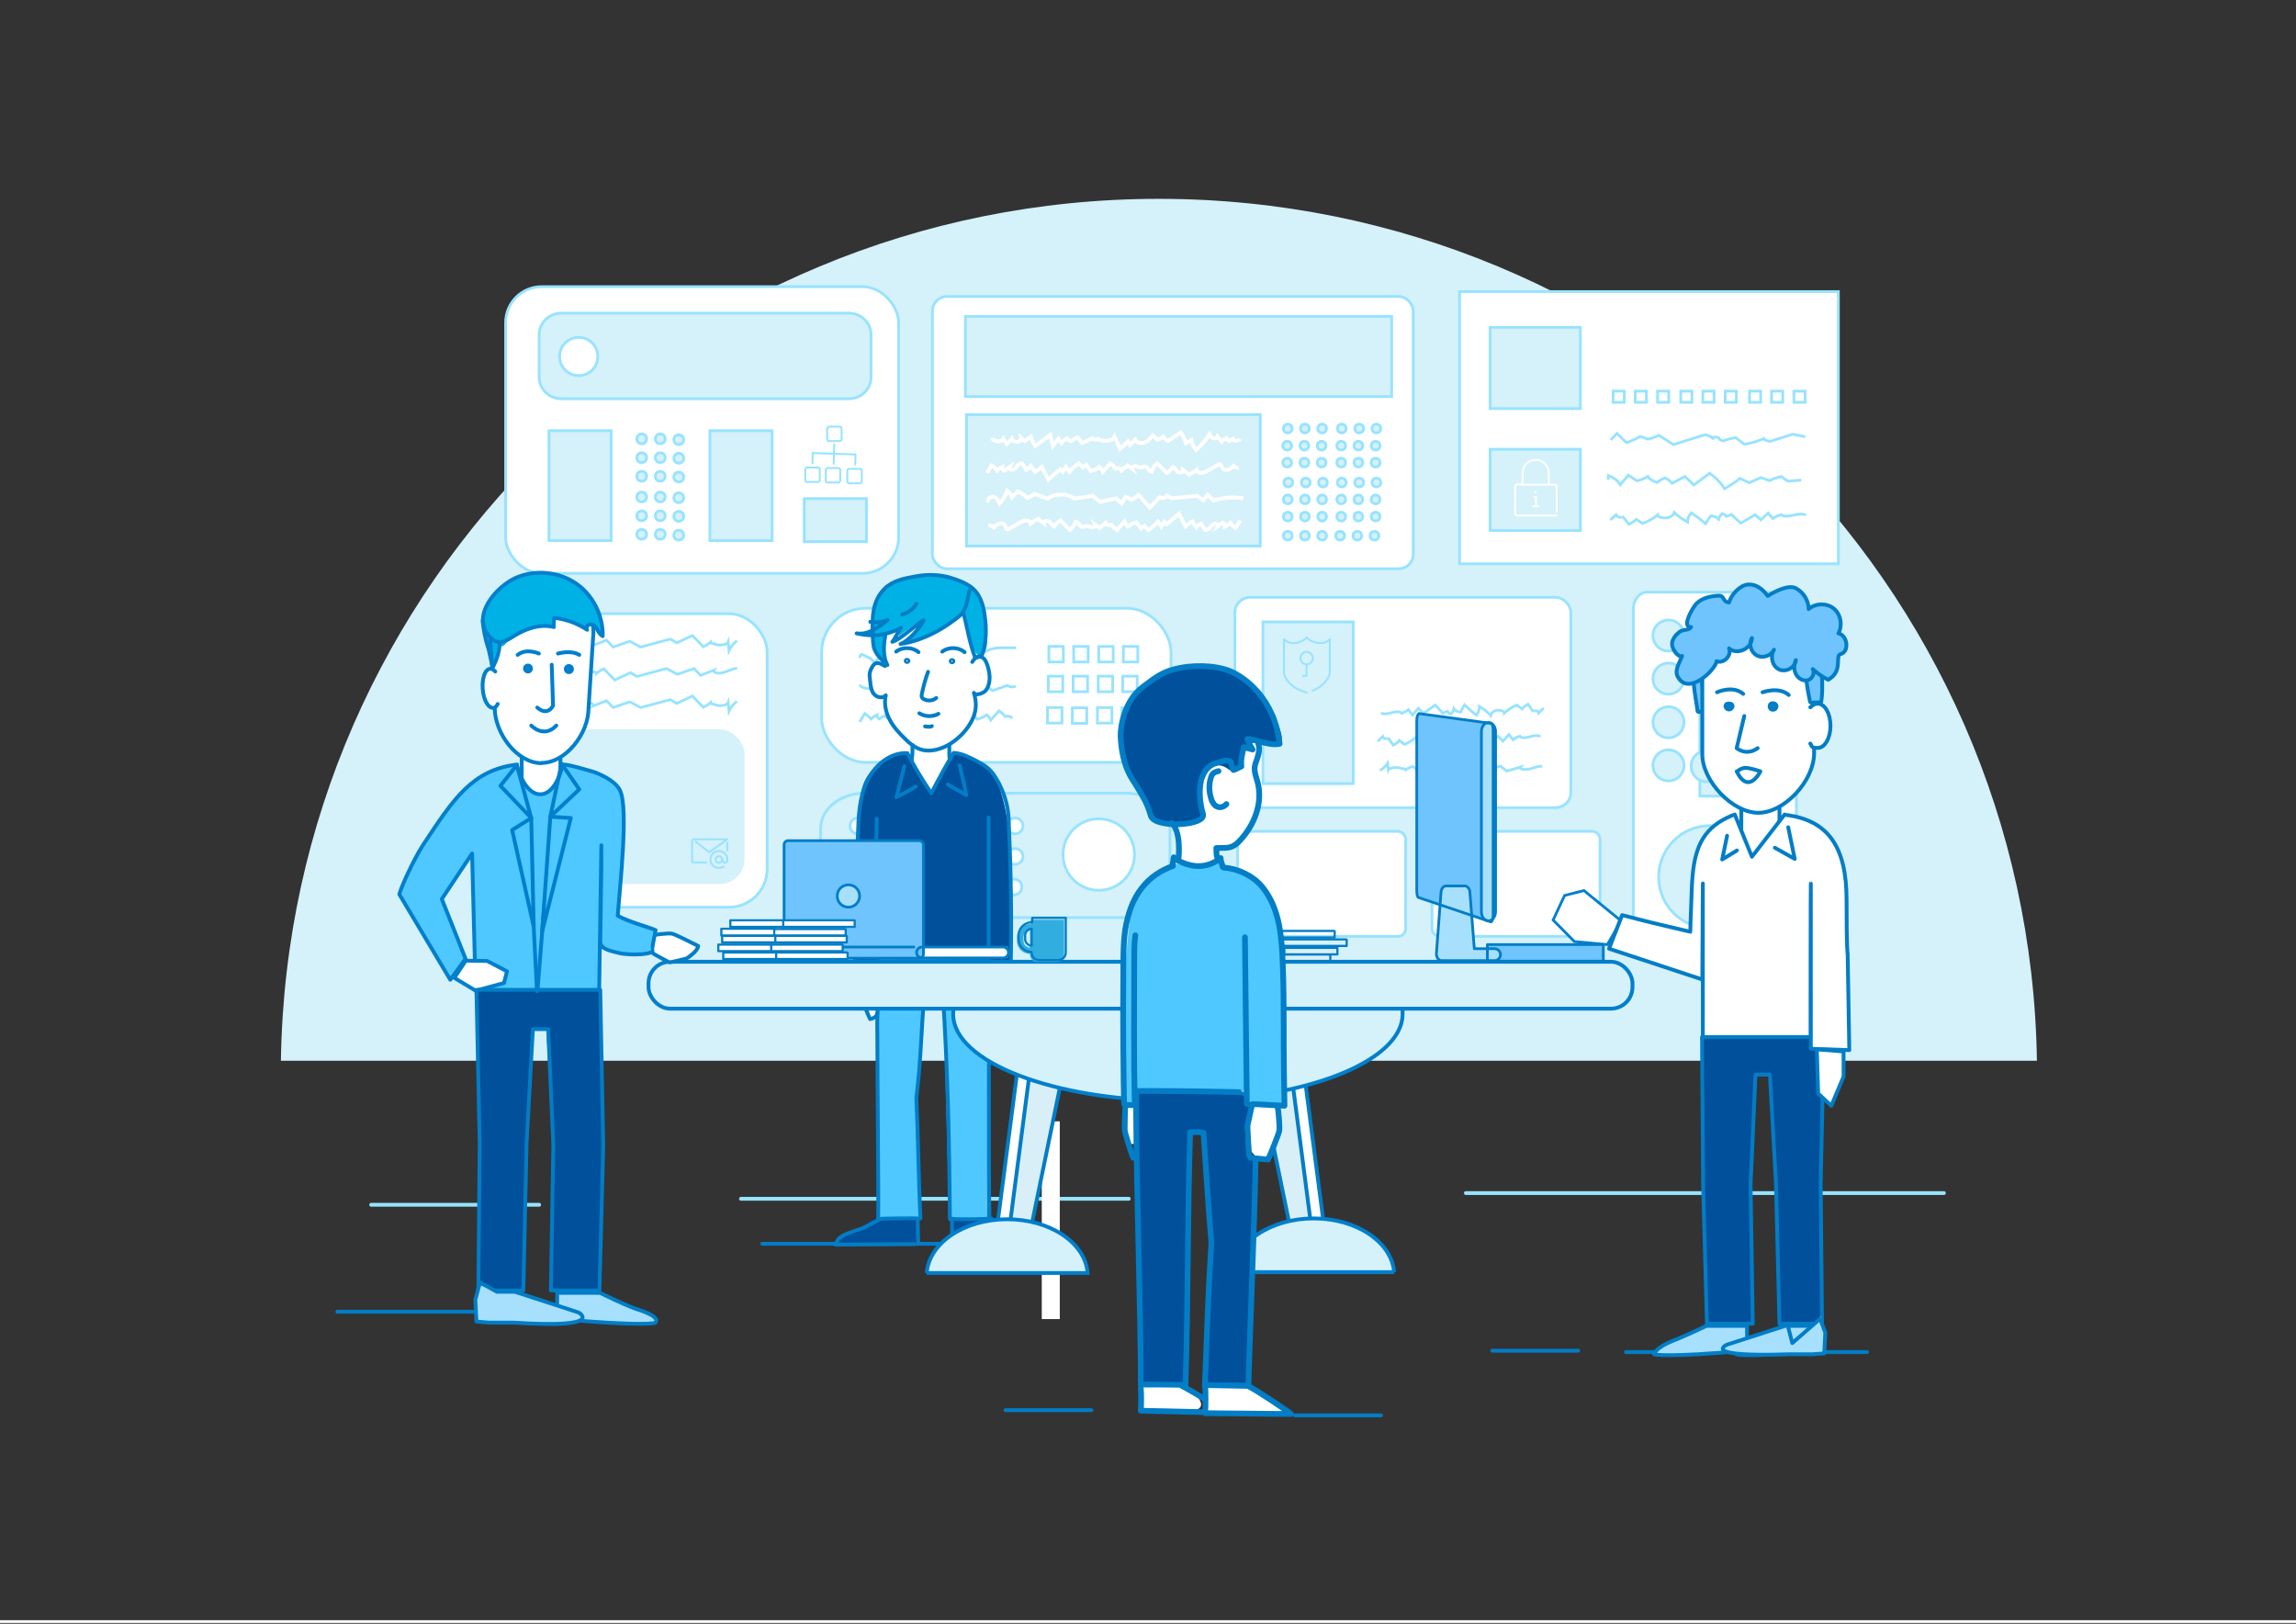 <?xml version="1.0" encoding="UTF-8"?>
<svg xmlns="http://www.w3.org/2000/svg" version="1.1" viewBox="0 0 841.9 595.3">
  <rect x="0" y="0" width="841.9" height="595.3" fill="#333333" stroke="none"/>
  <defs>
    <style>
      .cls-1, .cls-2, .cls-3, .cls-4, .cls-5, .cls-6, .cls-7, .cls-8, .cls-9, .cls-10, .cls-11, .cls-12, .cls-13 {
        fill: none;
      }

      .cls-14, .cls-2, .cls-5, .cls-6, .cls-7, .cls-8, .cls-9, .cls-11, .cls-12, .cls-15 {
        stroke-linecap: round;
        stroke-linejoin: round;
      }

      .cls-14, .cls-16, .cls-17, .cls-18, .cls-15 {
        fill: #fff;
      }

      .cls-14, .cls-5 {
        stroke-width: .8px;
      }

      .cls-14, .cls-5, .cls-6, .cls-8, .cls-9, .cls-15, .cls-13 {
        stroke: #027dc6;
      }

      .cls-2, .cls-6, .cls-10, .cls-11, .cls-19, .cls-13 {
        stroke-width: 1.4px;
      }

      .cls-2, .cls-19, .cls-18 {
        stroke: #007fcd;
      }

      .cls-16, .cls-3, .cls-4, .cls-10, .cls-20, .cls-19, .cls-18, .cls-21, .cls-13 {
        stroke-miterlimit: 10;
      }

      .cls-16, .cls-4, .cls-11, .cls-20, .cls-12, .cls-21 {
        stroke: #97e3ff;
      }

      .cls-22 {
        fill: #32addf;
      }

      .cls-3, .cls-7, .cls-10 {
        stroke: #fff;
      }

      .cls-23, .cls-19, .cls-21 {
        fill: #d5f1fa;
      }

      .cls-7, .cls-12 {
        stroke-width: .7px;
      }

      .cls-24 {
        fill: #00509c;
      }

      .cls-25 {
        fill: #027dc6;
      }

      .cls-26 {
        fill: #007fcd;
      }

      .cls-9, .cls-15 {
        stroke-width: 2.1px;
      }

      .cls-20 {
        fill: #fcffff;
      }

      .cls-27 {
        fill: #d9eff8;
      }

      .cls-28 {
        fill: #a7e0fd;
      }

      .cls-29 {
        fill: #00b1e5;
      }

      .cls-30 {
        fill: #6fc4fd;
      }

      .cls-31 {
        fill: #4ec8ff;
      }
    </style>
  </defs>
  <!-- Generator: Adobe Illustrator 28.7.1, SVG Export Plug-In . SVG Version: 1.2.0 Build 142)  -->
  <g>
    <g id="Warstwa_1">
      <path class="cls-23" d="M746.9,388.9c-2.6-175-145.7-316-322-316S105.6,213.9,103,388.9h643.9Z"/>
      <path class="cls-21" d="M429,303.8v19.6c0,7.2-7.2,13-16.1,13h-95.9c-8.9,0-16.1-5.8-16.1-13v-19.6c0-7.2,7.2-13,16.1-13h95.9c8.9,0,16.1,5.8,16.1,13Z"/>
      <circle class="cls-16" cx="402.9" cy="313.3" r="13.1"/>
      <g>
        <g>
          <circle class="cls-20" cx="314.2" cy="325.2" r="2.9"/>
          <circle class="cls-20" cx="325.4" cy="325.2" r="2.9"/>
          <circle class="cls-20" cx="336.7" cy="325.2" r="2.9"/>
          <circle class="cls-20" cx="314.6" cy="314" r="2.9"/>
          <circle class="cls-20" cx="325.8" cy="314" r="2.9"/>
          <circle class="cls-20" cx="337.1" cy="314" r="2.9"/>
          <circle class="cls-20" cx="314.6" cy="302.8" r="2.9"/>
          <circle class="cls-20" cx="325.8" cy="302.8" r="2.9"/>
          <circle class="cls-20" cx="337.1" cy="302.8" r="2.9"/>
        </g>
        <g>
          <circle class="cls-20" cx="349.2" cy="325.2" r="2.9"/>
          <circle class="cls-20" cx="360.5" cy="325.2" r="2.9"/>
          <circle class="cls-20" cx="371.8" cy="325.2" r="2.9"/>
          <circle class="cls-20" cx="349.6" cy="314" r="2.9"/>
          <circle class="cls-20" cx="360.9" cy="314" r="2.9"/>
          <circle class="cls-20" cx="372.2" cy="314" r="2.9"/>
          <circle class="cls-20" cx="349.6" cy="302.8" r="2.9"/>
          <circle class="cls-20" cx="360.9" cy="302.8" r="2.9"/>
          <circle class="cls-20" cx="372.2" cy="302.8" r="2.9"/>
        </g>
      </g>
      <rect class="cls-16" x="301.3" y="223" width="128.1" height="56.5" rx="16.1" ry="16.1"/>
      <path class="cls-4" d="M315.3,251c.3,1.6,5.2,2,6.2.5.6.7,1.2,1.4,1.8,2.1.9-.7,1.8-1.4,2.7-2,.3.7,1.6,1.3,2.9,1.2s2.3-.8,2.2-1.6c.7.4,1.3.8,2,1.2,1.1-.6,2.1-1.2,3.2-1.7.5,1.3,1.3,2.5,2.3,3.7,2.7-1.4,5.4-2.9,8.1-4.3.5,1.4,1,2.9,1.5,4.3,1-1,1.9-2,2.9-3,.5.6,1.1,1.3,1.6,1.9.8-.8,1.8-1.5,3.1-2,.4.5,1.2.9,2.1,1.2,1.1-.5,2.2-1.1,3.4-1.6.9.8,1.8,1.6,2.6,2.3,1.8-.6,3.7-1.3,5.5-1.9.6.6,2.2.7,3.1.3"/>
      <path class="cls-4" d="M315.2,264.7l1.9-3.1c.9.6,1.7,1.3,2.3,2,.6-.6,1.3-1.1,2.2-1.5-.1.6.2,1.2.8,1.5.7-.5,1.4-1,2.2-1.4-.4.6.8,1.2,1.6.9s1.2-.9,1.7-1.4,1.2-1.1,2.1-1c.6.8,1.1,1.7,1.7,2.5.8-.4,1.5-.9,1.9-1.5.6.8,1.1,1.6,1.7,2.4,1.1-.5,2.1-1.2,2.8-1.9.9,1.7,1.8,3.4,2.7,5,1.7-1.4,3.4-2.7,5.1-4.1.3.4.6.7.9,1.1.4-.7.8-1.4,1.2-2.1.5.7.9,1.4,1.4,2,1.1-1.3,2.4-2.5,4-3.5.6.6,1.2,1.2,1.7,1.7.4-.4.9-.7,1.3-1.1.6.8,1.3,1.7,1.9,2.5,1.3-.3,2.5-.9,3.5-1.6.7.5,1.2,1.2,1.5,1.9,1-1.1,2-2.3,3-3.4.9.6,1.7,1.3,2.3,2.1.9-.4,2.3,0,2.5.7"/>
      <path class="cls-4" d="M315.4,241.2c-.2-.5,0-1.1.5-1.3,1.8.8,3.8,1.4,4.8,3.1,1.6-2.3,4.5-3.6,7.3-3.4.4.9,1.1,1.8,1.9,2.5,2.3-2.3,5.5-3.7,8.7-3.8.6.8,1.2,1.6,1.8,2.5,1-.6,1.9-1.3,2.7-2.2.5.3.9,1,.9,1.6.7-.4,1.3-.8,2-1.2.3,1.1.8,2.1,1.5,3,1.3-.7,2.6-1.6,3.6-2.8,2.6,1,5.7.7,8.1-.7.3.5.6.9,1,1.4,2-2.3,5.6-2.5,8.7-2.4,1.2,0,2.5,0,3.7,0"/>
      <rect class="cls-4" x="384.6" y="237" width="5.3" height="5.7"/>
      <rect class="cls-4" x="393.7" y="237" width="5.3" height="5.7"/>
      <rect class="cls-4" x="402.9" y="237" width="5.3" height="5.7"/>
      <rect class="cls-4" x="411.9" y="237" width="5.3" height="5.7"/>
      <rect class="cls-4" x="384.4" y="247.9" width="5.3" height="5.7"/>
      <rect class="cls-4" x="393.5" y="247.9" width="5.3" height="5.7"/>
      <rect class="cls-4" x="402.7" y="247.9" width="5.3" height="5.7"/>
      <rect class="cls-4" x="411.7" y="247.9" width="5.3" height="5.7"/>
      <rect class="cls-4" x="384.1" y="259.4" width="5.3" height="5.7"/>
      <rect class="cls-4" x="393.2" y="259.5" width="5.3" height="5.7"/>
      <rect class="cls-4" x="402.4" y="259.4" width="5.3" height="5.7"/>
      <rect class="cls-4" x="411.4" y="259.5" width="5.3" height="5.7"/>
      <rect class="cls-16" x="195.7" y="225" width="85.6" height="107.6" rx="14" ry="14"/>
      <g>
        <rect class="cls-16" x="453.8" y="304.8" width="61.6" height="38.5" rx="2.8" ry="2.8"/>
        <rect class="cls-16" x="525.1" y="304.8" width="61.6" height="38.5" rx="2.8" ry="2.8"/>
      </g>
      <line class="cls-11" x1="136.1" y1="441.7" x2="197.7" y2="441.7"/>
      <line class="cls-11" x1="271.7" y1="439.5" x2="413.9" y2="439.5"/>
      <line class="cls-11" x1="537.5" y1="437.4" x2="712.8" y2="437.4"/>
      <line class="cls-6" x1="123.7" y1="480.9" x2="235.8" y2="480.9"/>
      <line class="cls-6" x1="279.5" y1="456" x2="391.6" y2="456"/>
      <line class="cls-6" x1="596.2" y1="495.7" x2="684.6" y2="495.7"/>
      <line class="cls-6" x1="474.9" y1="518.9" x2="506.4" y2="518.9"/>
      <line class="cls-6" x1="547.2" y1="495.2" x2="578.7" y2="495.2"/>
      <line class="cls-6" x1="368.7" y1="517" x2="400.2" y2="517"/>
      <rect class="cls-17" x="382" y="411.1" width="6.6" height="72.5"/>
      <g>
        <path class="cls-16" d="M598.9,341.5v-118.1c0-3.5,2.3-6.3,5.1-6.3h49.6c2.8,0,5.1,2.8,5.1,6.3v118.1c0,3.5-2.3,6.3-5.1,6.3h-49.6c-2.8,0-5.1-2.8-5.1-6.3Z"/>
        <rect class="cls-21" x="623.3" y="226.5" width="26.3" height="65.4"/>
        <circle class="cls-21" cx="627" cy="321.5" r="18.8"/>
        <circle class="cls-21" cx="611.8" cy="280.6" r="5.7"/>
        <circle class="cls-21" cx="611.8" cy="264.8" r="5.7"/>
        <circle class="cls-21" cx="611.8" cy="248.8" r="5.7"/>
        <circle class="cls-21" cx="611.8" cy="233" r="5.7"/>
        <circle class="cls-21" cx="625.8" cy="280.9" r="5.7"/>
        <circle class="cls-21" cx="642.5" cy="280.9" r="5.7"/>
      </g>
      <path class="cls-4" d="M270.2,234.9c-1.3,1.1-2.3,2.3-2.9,3.6-.1-1-.2-2.1-.3-3.1-.4,1.1-3.8,1.5-5.1.6-.7,0-1.3-.2-1.3-.6-.7.6-1.6,1.2-2.7,1.7-1.3-1.4-2.7-2.7-4-4.1-1.9.9-3.8,1.8-5.8,2.7-.8-.5-1.5-1-2.3-1.4-3.6,1-7.3,1.9-10.9,2.9-1.3-.7-2.6-1.4-4-2.1-2,.7-4.1,1.4-6.1,2.1-.8-.8-1.6-1.7-2.4-2.5-1.6.6-3.3,1.3-4.9,1.9.4-.6-.9-1.2-2.1-1.1s-2.2.5-3.2.9-1.9.8-3.2.9"/>
      <path class="cls-4" d="M270.2,257.1c-1.3,1.1-2.3,2.3-2.9,3.6-.1-1-.2-2.1-.3-3.1-.4,1.1-3.8,1.5-5.1.6-.7,0-1.3-.2-1.3-.6-.7.6-1.6,1.2-2.7,1.7-1.3-1.4-2.7-2.7-4-4.1-1.9.9-3.8,1.8-5.8,2.7-.8-.5-1.5-1-2.3-1.4-3.6,1-7.3,1.9-10.9,2.9-1.3-.7-2.6-1.4-4-2.1-2,.7-4.1,1.4-6.1,2.1-.8-.8-1.6-1.7-2.4-2.5-1.6.6-3.3,1.3-4.9,1.9.4-.6-.9-1.2-2.1-1.1s-2.2.5-3.2.9-1.9.8-3.2.9"/>
      <path class="cls-4" d="M209.1,247.4c1.3-1.1,2.3-2.3,2.9-3.6.1,1,.2,2.1.3,3.1.4-1.1,3.8-1.5,5.1-.6.7,0,1.3.2,1.3.6.7-.6,1.6-1.2,2.7-1.7,1.3,1.4,2.7,2.7,4,4.1,1.9-.9,3.8-1.8,5.8-2.7.8.5,1.5,1,2.3,1.4,3.6-1,7.3-1.9,10.9-2.9,1.3.7,2.6,1.4,4,2.1,2-.7,4.1-1.4,6.1-2.1l2.4,2.5c1.6-.6,3.3-1.3,4.9-1.9-.4.6.9,1.2,2.1,1.1s2.2-.5,3.2-.9,1.9-.8,3.2-.9"/>
      <g>
        <rect class="cls-16" x="341.9" y="108.7" width="176.3" height="99.8" rx="5.3" ry="5.3"/>
        <rect class="cls-21" x="354.4" y="152" width="107.7" height="48.2"/>
        <rect class="cls-21" x="354" y="116" width="156.3" height="29.4"/>
        <g>
          <circle class="cls-21" cx="484.8" cy="157.1" r="1.6"/>
          <circle class="cls-21" cx="478.5" cy="157.1" r="1.6"/>
          <circle class="cls-21" cx="472.2" cy="157.1" r="1.6"/>
          <circle class="cls-21" cx="484.6" cy="163.4" r="1.6"/>
          <circle class="cls-21" cx="478.3" cy="163.4" r="1.6"/>
          <circle class="cls-21" cx="472" cy="163.4" r="1.6"/>
          <circle class="cls-21" cx="484.6" cy="169.6" r="1.6"/>
          <circle class="cls-21" cx="478.3" cy="169.6" r="1.6"/>
          <circle class="cls-21" cx="472" cy="169.6" r="1.6"/>
        </g>
        <g>
          <circle class="cls-21" cx="484.8" cy="196.4" r="1.6"/>
          <circle class="cls-21" cx="478.5" cy="196.4" r="1.6"/>
          <circle class="cls-21" cx="472.2" cy="196.4" r="1.6"/>
        </g>
        <g>
          <circle class="cls-21" cx="504" cy="196.4" r="1.6"/>
          <circle class="cls-21" cx="497.7" cy="196.4" r="1.6"/>
          <circle class="cls-21" cx="491.4" cy="196.4" r="1.6"/>
        </g>
        <g>
          <circle class="cls-21" cx="504.7" cy="157.1" r="1.6"/>
          <circle class="cls-21" cx="498.4" cy="157.1" r="1.6"/>
          <circle class="cls-21" cx="492" cy="157.1" r="1.6"/>
          <circle class="cls-21" cx="504.4" cy="163.4" r="1.6"/>
          <circle class="cls-21" cx="498.1" cy="163.4" r="1.6"/>
          <circle class="cls-21" cx="491.8" cy="163.4" r="1.6"/>
          <circle class="cls-21" cx="504.4" cy="169.6" r="1.6"/>
          <circle class="cls-21" cx="498.1" cy="169.6" r="1.6"/>
          <circle class="cls-21" cx="491.8" cy="169.6" r="1.6"/>
        </g>
        <g>
          <circle class="cls-21" cx="504.7" cy="176.9" r="1.6"/>
          <circle class="cls-21" cx="498.4" cy="176.9" r="1.6"/>
          <circle class="cls-21" cx="492" cy="176.9" r="1.6"/>
          <circle class="cls-21" cx="504.4" cy="183.1" r="1.6"/>
          <circle class="cls-21" cx="498.1" cy="183.1" r="1.6"/>
          <circle class="cls-21" cx="491.8" cy="183.1" r="1.6"/>
          <circle class="cls-21" cx="504.4" cy="189.4" r="1.6"/>
          <circle class="cls-21" cx="498.1" cy="189.4" r="1.6"/>
          <circle class="cls-21" cx="491.8" cy="189.4" r="1.6"/>
        </g>
        <g>
          <circle class="cls-21" cx="485.1" cy="176.9" r="1.6"/>
          <circle class="cls-21" cx="478.8" cy="176.9" r="1.6"/>
          <circle class="cls-21" cx="472.4" cy="176.9" r="1.6"/>
          <circle class="cls-21" cx="484.8" cy="183.1" r="1.6"/>
          <circle class="cls-21" cx="478.5" cy="183.1" r="1.6"/>
          <circle class="cls-21" cx="472.2" cy="183.1" r="1.6"/>
          <circle class="cls-21" cx="484.8" cy="189.4" r="1.6"/>
          <circle class="cls-21" cx="478.5" cy="189.4" r="1.6"/>
          <circle class="cls-21" cx="472.2" cy="189.4" r="1.6"/>
        </g>
        <path class="cls-10" d="M363.8,160.5c.2,1.5,3.5,1.8,4.2.4.4.6.8,1.3,1.2,1.9.6-.6,1.2-1.2,1.8-1.9.2.7,1.1,1.2,2,1.1s1.6-.8,1.5-1.4c.4.4.9.8,1.3,1.1.7-.5,1.5-1.1,2.2-1.6.3,1.2.9,2.3,1.6,3.4,1.8-1.3,3.7-2.7,5.5-4,.3,1.3.7,2.7,1,4,.7-.9,1.3-1.8,2-2.7.4.6.7,1.2,1.1,1.7.5-.7,1.3-1.4,2.1-1.8.3.5.8.9,1.4,1.1.8-.5,1.5-1,2.3-1.5.6.7,1.2,1.4,1.8,2.1,1.3-.6,2.5-1.1,3.8-1.7.4.5,1.5.7,2.1.2,1.7,1.2,5.2,1,6-.8.7,1.5,1.4,3,2,4.5,1-.9,2-1.8,3-2.8.2.4.5.9.7,1.3.6-.6,1.2-1.3,1.8-1.9.5,1.2,2.3,1.5,3.6,1s2.1-1.6,2.9-2.6c.6.5,1.2,1.1,1.7,1.6.8-.2,1.5-.6,2.1-1.1.5.7,1.1,1.2,1.8,1.6,1.6-1.1,3.2-2.2,4.7-3.2.8,1.2,1.5,2.6,1.9,4,.7-.4,1.3-.8,2-1.2.2,1.3.8,2.6,1.7,3.7,1.9-1.7,3.6-3.7,4.9-5.8.3.6.7,1.1,1.3,1.4s1.5.1,1.7-.5c.5.6,1,1.2,1.5,1.8.4-.5,1-1,1.7-1.3.3.4.6.7,1,1.1.5-.2.9-.4,1.4-.7.5.9,2.1.8,2.6-.1"/>
        <path class="cls-10" d="M361.9,173.4l1.7-2.8c.8.5,1.5,1.2,2,1.9.5-.6,1.2-1,1.9-1.3-.1.5.2,1.1.7,1.4.6-.4,1.3-.9,1.9-1.3-.3.5.7,1.1,1.4.8s1.1-.8,1.5-1.3,1.1-1,1.8-.9c.5.8,1,1.5,1.5,2.3.7-.3,1.3-.8,1.7-1.4.5.7,1,1.4,1.5,2.2,1-.5,1.8-1.1,2.5-1.8.8,1.5,1.6,3.1,2.4,4.6,1.5-1.3,3-2.5,4.5-3.8.3.3.5.7.8,1,.4-.6.7-1.3,1.1-1.9.4.6.8,1.2,1.3,1.9,1-1.2,2.2-2.3,3.5-3.2.5.5,1,1.1,1.5,1.6.4-.3.8-.7,1.2-1,.6.8,1.1,1.5,1.7,2.3,1.2-.3,2.3-.8,3.1-1.5.6.5,1.1,1.1,1.3,1.8.9-1,1.8-2.1,2.7-3.1.8.5,1.5,1.2,2,1.9.8-.4,2,0,2.2.6.6-.6,1.7-1.2,2.2-1.8l1.6,1.2c-.3-.6.7-1.1,1.4-.9s1.4.6,2.1.4c.3,0,.6-.3,1-.3,1.2-.1,1.5,1.8,2.7,2,.3-1.2,1-2.3,2-3.1,1.2,1.2,2.4,2.3,3.6,3.5.9-.6,1.6-1.3,2.2-2.2.8.4,1.2,1.3,1.9,1.8s2.2.2,2-.6c.7.5,1.4,1,2,1.6,1-.5,1.9-1,2.8-1.7.2.8,1.1,1.2,1.9,1.1s1.6-.5,2.3-.9c1.4-.8,2.7-1.6,4.1-2.4.7,0,.8.9,1.1,1.5.4.7,1.4.8,2.2.6s1.4-.9,1.9-1.4c.5.5,1.2.9,2,.8"/>
        <path class="cls-10" d="M454.8,190.8c-.6.9-1.1,1.9-1.7,2.8-.8-.5-1.5-1.2-2-1.9-.5.6-1.2,1-1.9,1.3.1-.5-.2-1.1-.7-1.4-.6.4-1.3.9-1.9,1.3.3-.5-.7-1.1-1.4-.8s-1.1.8-1.5,1.3-1.1,1-1.8.9c-.5-.8-1-1.5-1.5-2.3-.7.3-1.3.8-1.7,1.4-.5-.7-1-1.4-1.5-2.2-1,.5-1.8,1.1-2.5,1.8-.8-1.5-1.6-3.1-2.4-4.6-1.5,1.3-3,2.5-4.5,3.8-.3-.3-.5-.7-.8-1-.4.6-.7,1.3-1.1,1.9-.4-.6-.8-1.2-1.3-1.9-1,1.2-2.2,2.3-3.5,3.2-.5-.5-1-1.1-1.5-1.6-.4.3-.8.7-1.2,1-.6-.8-1.1-1.5-1.7-2.3-1.2.3-2.3.8-3.1,1.5-.6-.5-1.1-1.1-1.3-1.8-.9,1-1.8,2.1-2.7,3.1-.8-.5-1.5-1.2-2-1.9-.8.4-2,0-2.2-.6-.6.6-1.7,1.2-2.2,1.8l-1.6-1.2c.3.6-.7,1.1-1.4.9s-1.4-.6-2.1-.4c-.3,0-.6.3-1,.3-1.2.1-1.5-1.8-2.7-2-.3,1.2-1,2.3-2,3.1-1.2-1.2-2.4-2.3-3.6-3.5-.9.6-1.6,1.3-2.2,2.2-.8-.4-1.2-1.3-1.9-1.8s-2.2-.2-2,.6c-.7-.5-1.4-1-2-1.6-1,.5-1.9,1-2.8,1.7-.2-.8-1.1-1.2-1.9-1.1s-1.6.5-2.3.9c-1.4.8-2.7,1.6-4.1,2.4-.7,0-.8-.9-1.1-1.5-.4-.7-1.4-.8-2.2-.6s-1.4.9-1.9,1.4c-.5-.5-1.2-.9-2-.8"/>
        <path class="cls-10" d="M362.6,184c-.9-.8.6-2.2,1.7-1.9s1.8,1.5,2.2,2.5c1.3-1.4,2.3-3,2.8-4.7.8.6,1.5,1.4,1.8,2.3.7-.7,1.5-1.4,2.2-2,1.3.6,2.6,1.4,3.5,2.4.9-.5,1.7-1,2.6-1.5,1.6.6,3.2,1.2,4.8,1.7,2.7-2,7-2,9.7,0,2.3-.3,4.6-.7,6.8-1,.9.7,1.8,1.5,2.8,2.2,1.9-.4,3.8-.9,5.7-1.3.7.6,1.4,1.2,2.1,1.8.5-.8.9-1.5,1.4-2.3.8.2,1.6.6,2.2,1.1.9-.6,1.8-1.2,2.6-1.8,1.4,1.5,2.7,3,4.1,4.6,1.2-1.3,2.4-2.5,3.6-3.8.9.6,2.3.3,2.8-.6.5.3,1.1.7,1.6,1,3.1-.3,6.2-.6,9.4-.9.7.5,1.5,1.1,2.2,1.6.5-.7,1.1-1.3,1.6-2,.7.7,1.5,1.4,2.2,2.1,3.5-1.1,7.3-1.4,11-.8"/>
      </g>
      <rect class="cls-23" x="204.7" y="267.4" width="68.3" height="56.7" rx="9.1" ry="9.1"/>
      <g>
        <rect class="cls-16" x="535.2" y="106.9" width="138.9" height="99.8"/>
        <rect class="cls-21" x="546.4" y="164.7" width="33.1" height="29.8"/>
        <rect class="cls-21" x="546.4" y="120" width="33.1" height="29.8"/>
        <path class="cls-4" d="M590.6,161.3l2.3-2.4c1.2,1.1,2.3,2.3,3.5,3.4,2-.7,3.7-1.5,5.1-2.3l2.8,1c1.7-.4,3-.9,4-1.4,1.8,1.1,3.5,2.3,5.3,3.4,3.8-1.2,7.7-2.4,11.5-3.6,1.5.2,2.5.7,2.7,1.2-.5-.2,1-.4,1.8-.3s.8.5.9.7.6.6,1.5.6c1.2-.5,2.7-.8,4.4-1.2,1.1.8,2.1,1.7,3.2,2.5,3-.5,5.4-1.3,7.1-2.1,0,.4,1,.8,2.4,1,2.7-.9,5.5-1.7,8.2-2.6,1.7.3,3.3.6,4.7.9"/>
        <path class="cls-4" d="M589.6,175.9l.2-1.6c2.1.9,3.6,2.1,4.3,3.4,1-1.2,2-2.3,3-3.5,1,.7,2.1,1.4,3.1,2.1,1.6-.4,3-.9,4-1.6.5.8,1.7,1.6,3.4,2.2.7-.6,1.7-1.2,2.9-1.7,1.2.6,2.1,1.3,2.6,2,1.6-.8,3.2-1.7,4.7-2.5,1.1,1,2.2,2,3.3,3.1,1.9-1.4,3.8-2.8,5.8-4.3,2.5,1.8,4.3,3.7,5.4,5.7,2.2-1.2,4.1-2.5,5.7-3.8,1.1.5,2.3,1.1,3.4,1.6,1.4-.6,2.8-1.3,4.2-1.9,1.1.4,2.2.7,3.3,1.1,1.1-.6,2.6-1.1,4.3-1.5.8.6,1.5,1.1,2.3,1.7,1.7-.1,3.4-.3,5-.4"/>
        <path class="cls-4" d="M590.5,190.6l2.1-1.9c.2.3.4.7,1,.9s1.6-.1,1.3-.4c.8,1,1.6,2,2.4,3,1.1-.5,2-1.1,2.7-1.8.8.5,1.5,1,2.3,1.5,2.2-.8,4.1-1.9,5.5-3.1,0,.8,2.1,1.3,3.6,1s2.3-1.1,2.5-1.9c1.3,1.3,3,2.4,4.9,3.5,0-1.2.4-2.3,1.4-3.4,1.9,1.3,3.6,2.6,5.2,4,.6-1,1.2-1.9,1.9-2.9,1.3.1,2.4.6,2.9,1.2.2-.7.6-1.4,1.3-2,.8.2,1.3.6,1.5,1,.7-.2,1.4-.4,1.9-.7,1.1,1.1,2.2,2.1,3.4,3.2,1.8-1,3.5-2.1,5.3-3.1.7.6,1.4,1.3,2.1,1.9.9-.8,1.7-1.7,2.6-2.5.6.7,1.2,1.3,1.8,2,.8-.6,1.8-1.1,3-1.4.5.8,3,.6,4.5.2s3.8-.7,4.6,0"/>
        <g>
          <rect class="cls-4" x="591.5" y="143.4" width="4.1" height="4.1"/>
          <rect class="cls-4" x="599.6" y="143.4" width="4.1" height="4.1"/>
          <rect class="cls-4" x="607.8" y="143.4" width="4.1" height="4.1"/>
          <rect class="cls-4" x="616.3" y="143.4" width="4.1" height="4.1"/>
          <rect class="cls-4" x="624.4" y="143.4" width="4.1" height="4.1"/>
          <rect class="cls-4" x="632.6" y="143.4" width="4.1" height="4.1"/>
          <rect class="cls-4" x="641.5" y="143.4" width="4.1" height="4.1"/>
          <rect class="cls-4" x="649.6" y="143.4" width="4.1" height="4.1"/>
          <rect class="cls-4" x="657.8" y="143.4" width="4.1" height="4.1"/>
        </g>
        <g>
          <line class="cls-7" x1="562.1" y1="185.6" x2="564.2" y2="185.6"/>
          <polyline class="cls-7" points="563.2 185.3 563.2 182.2 562.5 182.2"/>
          <path class="cls-7" d="M563,180.3c-.1,0-.1.1-.1.1h.1c0,.1.1,0,.1,0h-.1Z"/>
          <path class="cls-7" d="M570.8,189h-14.5c-.4,0-.7-.3-.7-.7v-10c0-.4.3-.7.7-.7h2"/>
          <path class="cls-7" d="M558.1,177.7h12c.4,0,.7.3.7.7v9.1"/>
          <path class="cls-7" d="M558.3,177.5v-4.1c0-2.7,2.1-4.8,4.8-4.8s4.8,2.1,4.8,4.8v4.1"/>
        </g>
      </g>
      <g>
        <path class="cls-12" d="M264.8,315.1c0,.7-.5,1.2-1.2,1.2s-1.2-.6-1.2-1.2.5-1.2,1.2-1.2,1.2.6,1.2,1.2Z"/>
        <path class="cls-12" d="M265.4,317.7c-.5.3-1.1.5-1.8.5-1.7,0-3.1-1.4-3.1-3.1s1.4-3.1,3.1-3.1,3.1,1.4,3.1,3.1v.3c0,.5-.4.9-.9.9s-.9-.4-.9-.9v-.3"/>
        <line class="cls-12" x1="260" y1="312.4" x2="255.1" y2="308.6"/>
        <line class="cls-12" x1="266.6" y1="307.8" x2="260.1" y2="312.4"/>
        <line class="cls-12" x1="266.7" y1="309" x2="266.7" y2="311.8"/>
        <path class="cls-12" d="M259,316.2h-4.8c-.2,0-.4-.2-.4-.4v-7.7c0-.2.2-.4.4-.4h12.1c0,0,.2,0,.3,0"/>
      </g>
      <g>
        <rect class="cls-16" x="185.4" y="105.1" width="144.1" height="105.1" rx="13.2" ry="13.2"/>
        <rect class="cls-21" x="294.9" y="182.8" width="22.8" height="15.8"/>
        <path class="cls-21" d="M311.2,146.2h-105.3c-4.5,0-8.2-3.5-8.2-7.9v-15.6c0-4.4,3.7-7.9,8.2-7.9h105.3c4.5,0,8.2,3.5,8.2,7.9v15.6c0,4.4-3.7,7.9-8.2,7.9Z"/>
        <circle class="cls-16" cx="212.2" cy="130.7" r="7"/>
        <rect class="cls-21" x="260.3" y="157.9" width="22.8" height="40.3"/>
        <rect class="cls-21" x="201.3" y="157.9" width="22.8" height="40.3"/>
        <g>
          <g>
            <circle class="cls-21" cx="248.9" cy="196.2" r="1.8"/>
            <circle class="cls-21" cx="248.9" cy="189.3" r="1.8"/>
            <circle class="cls-21" cx="248.9" cy="182.5" r="1.8"/>
            <circle class="cls-21" cx="242.1" cy="195.9" r="1.8"/>
            <circle class="cls-21" cx="242.1" cy="189.1" r="1.8"/>
            <circle class="cls-21" cx="242.1" cy="182.2" r="1.8"/>
            <circle class="cls-21" cx="235.3" cy="195.9" r="1.8"/>
            <circle class="cls-21" cx="235.3" cy="189.1" r="1.8"/>
            <circle class="cls-21" cx="235.3" cy="182.2" r="1.8"/>
          </g>
          <g>
            <circle class="cls-21" cx="248.9" cy="174.9" r="1.8"/>
            <circle class="cls-21" cx="248.9" cy="168" r="1.8"/>
            <circle class="cls-21" cx="248.9" cy="161.2" r="1.8"/>
            <circle class="cls-21" cx="242.1" cy="174.6" r="1.8"/>
            <circle class="cls-21" cx="242.1" cy="167.8" r="1.8"/>
            <circle class="cls-21" cx="242.1" cy="160.9" r="1.8"/>
            <circle class="cls-21" cx="235.3" cy="174.6" r="1.8"/>
            <circle class="cls-21" cx="235.3" cy="167.8" r="1.8"/>
            <circle class="cls-21" cx="235.3" cy="160.9" r="1.8"/>
          </g>
        </g>
        <g>
          <path class="cls-12" d="M304.1,156.4h3.9c.4.1.7.4.6.8v3.9c-.1.4-.4.7-.8.6h-3.9c-.4-.1-.7-.4-.6-.8v-3.9c.3-.4.5-.7.8-.6Z"/>
          <path class="cls-12" d="M296.1,171.4h3.9c.4.1.7.4.6.8v3.9c-.1.4-.4.7-.8.6h-3.9c-.4-.1-.7-.4-.6-.8v-3.9c.1-.4.4-.7.8-.6Z"/>
          <path class="cls-12" d="M303.6,171.6h3.9c.4.1.7.4.6.8v3.9c-.1.4-.4.7-.8.6h-3.9c-.4-.1-.7-.4-.6-.8v-3.9c.3-.4.5-.7.8-.6Z"/>
          <path class="cls-12" d="M311.5,171.9h3.9c.4.1.7.4.6.8v3.9c-.1.4-.4.7-.8.6h-3.9c-.4-.1-.7-.4-.6-.8v-3.9c.1-.4.4-.7.8-.6Z"/>
          <line class="cls-12" x1="305.9" y1="162.9" x2="305.7" y2="170"/>
          <line class="cls-12" x1="313.7" y1="166.6" x2="313.6" y2="170.3"/>
          <line class="cls-12" x1="298" y1="166.1" x2="297.9" y2="169.9"/>
          <line class="cls-12" x1="298.2" y1="166.1" x2="313.5" y2="166.6"/>
        </g>
      </g>
      <g>
        <rect class="cls-16" x="452.8" y="219" width="123.2" height="77.1" rx="5.6" ry="5.6"/>
        <rect class="cls-21" x="463.1" y="228" width="33.1" height="59.3"/>
        <path class="cls-4" d="M505.2,271.8l1.8-1.8c.1.3.3.7.8.8s1.3-.1,1.1-.4c.7.9,1.3,1.9,2,2.8.9-.5,1.7-1,2.2-1.7.6.5,1.3.9,1.9,1.4,1.9-.8,3.4-1.8,4.6-2.9,0,.8,1.8,1.2,3,.9s1.9-1.1,2-1.8c1.1,1.2,2.5,2.3,4.1,3.3,0-1.1.4-2.2,1.1-3.2,1.6,1.2,3,2.5,4.4,3.8.5-.9,1-1.8,1.5-2.7,1.1.1,2,.6,2.4,1.2.1-.7.5-1.3,1.1-1.9.6.2,1.1.6,1.3,1,.6-.1,1.2-.4,1.6-.7.9,1,1.9,2,2.8,3,1.5-1,2.9-2,4.4-3,.6.6,1.2,1.2,1.8,1.8.7-.8,1.5-1.6,2.2-2.4.5.6,1,1.2,1.5,1.9.6-.5,1.5-1,2.5-1.3.4.8,2.5.6,3.7.2s3.2-.7,3.8,0"/>
        <path class="cls-4" d="M566,259.6l-1.8,1.8c-.1-.3-.3-.7-.8-.8s-1.3.1-1.1.4c-.7-.9-1.3-1.9-2-2.8-.9.5-1.7,1-2.2,1.7-.6-.5-1.3-.9-1.9-1.4-1.9.8-3.4,1.8-4.6,2.9,0-.8-1.8-1.2-3-.9s-1.9,1.1-2,1.8c-1.1-1.2-2.5-2.3-4.1-3.3,0,1.1-.4,2.2-1.1,3.2-1.6-1.2-3-2.5-4.4-3.8-.5.9-1,1.8-1.5,2.7-1.1-.1-2-.6-2.4-1.2-.1.7-.5,1.3-1.1,1.9-.6-.2-1.1-.6-1.3-1-.6.1-1.2.4-1.6.7-.9-1-1.9-2-2.8-3-1.5,1-2.9,2-4.4,3-.6-.6-1.2-1.2-1.8-1.8-.7.8-1.5,1.6-2.2,2.4-.5-.6-1-1.2-1.5-1.9-.6.5-1.5,1-2.5,1.3-.4-.8-2.5-.6-3.7-.2s-3.2.7-3.8,0"/>
        <path class="cls-4" d="M506,282.5c1.3-.8,2.3-1.7,2.8-2.6.1.8.2,1.5.3,2.3.4-.8,3.7-1.1,5-.4.6,0,1.3.2,1.3.4.7-.4,1.6-.9,2.6-1.2,1.3,1,2.6,2,3.9,3,1.9-.7,3.7-1.3,5.6-2,.8.3,1.5.7,2.3,1,3.5-.7,7.1-1.4,10.6-2.1,1.3.5,2.6,1,3.9,1.5,2-.5,4-1,5.9-1.5l2.3,1.8c1.6-.5,3.2-.9,4.8-1.4-.4.4.9.8,2,.8s2.2-.3,3.1-.6,1.9-.6,3.1-.6"/>
        <path class="cls-12" d="M487.6,234.3v12.6s-.7,4-6.3,6.3M487.6,234.3c-1.1,1.1-2,1.5-3.5,1.5s-3.9-.8-5-2.1h0c-.1.1-.3.3-.4.5-.3.1-.4.4-.7.5-1.1.7-2.5,1.1-3.7,1.1s-2.5-.4-3.5-1.5v12.6s.8,5,8.4,7M479.1,239c-1.2,0-2.3,1.1-2.3,2.3s1.1,2.3,2.3,2.3,2.3-1.1,2.3-2.3-1.1-2.3-2.3-2.3ZM479.1,243.5v4.3M479.1,247.8h-1.3"/>
      </g>
      <rect class="cls-3" x="-.7" y="-1.3" width="843.2" height="595.8"/>
      <g>
        <path class="cls-30" d="M621.1,252.5c.3,3.1.9,6.5,1.9,8.1.4.5.8.8,1.1.1.2-.5.2-1.3.2-2.1,0-4.4-.4-10.5-1.8-12.7-2.3-3.6-1.9,2.2-1.4,6.6Z"/>
        <path class="cls-6" d="M622.4,260.2c0,.3,0,.6.2.7,0,.1.2.1.3.1.6-.1,1.2-.2,1.8-.3,0-4.5-.5-16.5-2.8-16.5s-.1,12,.5,15.9Z"/>
        <polygon class="cls-18" points="594.4 337.6 580.8 326.5 573.7 328.3 569.5 337.3 577.3 345.2 589.4 346.3 594.4 337.6"/>
        <polygon class="cls-17" points="663.8 382.7 627.6 382.7 627.6 318.9 645.4 297.3 663.8 318.9 663.8 382.7"/>
        <polygon class="cls-6" points="663.8 382.7 627.6 382.7 627.6 318.9 645.4 297.3 663.8 318.9 663.8 382.7"/>
        <polygon class="cls-24" points="668.1 485.3 652.5 485.3 651.2 433.6 649 394 643.7 394 641.9 434.4 642.7 485.3 625.9 485.3 624.5 434.8 624.1 380.2 668.8 380.2 667.6 433.7 668.1 485.3"/>
        <polygon class="cls-6" points="668.1 485.3 652.5 485.3 651.2 433.6 649 394 643.7 394 641.9 434.4 642.7 485.3 625.9 485.3 624.5 434.8 624.1 380.2 668.8 380.2 667.6 433.7 668.1 485.3"/>
        <path class="cls-17" d="M652.5,311.8s-.8,4.3-7.1,4.3-6.9-4.3-6.9-4.3v-19.2h14v19.2Z"/>
        <path class="cls-6" d="M652.5,311.8s-.8,4.3-7.1,4.3-6.9-4.3-6.9-4.3v-19.2h14v19.2Z"/>
        <polygon class="cls-17" points="666.2 384.7 666.7 400.9 671.5 405.4 676 394.7 676 385.5 666.2 384.7"/>
        <polygon class="cls-6" points="666.2 384.7 666.7 400.9 671.5 405.4 676 394.7 676 385.5 666.2 384.7"/>
        <path class="cls-17" d="M654.3,298.7c16.1,1.8,22.8,11.8,22.8,31.2s.4,19.7.4,19.7l.6,35.4-14.1-.5v-60.6c-.1,0-.1,56.3-.1,56.3h-39.5v-56.3l-.2,35.2-33.3-11.4,4.3-11.7,10.6,2.4,14,3.3s.1-5.1.4-11.8c.4-15,1.4-25.8,15.9-31.2l6.3,15.5,12-15.5h0Z"/>
        <path class="cls-6" d="M654.3,298.7c16.1,1.8,22.8,11.8,22.8,31.2s.4,19.7.4,19.7l.6,35.4-14.1-.5v-60.6c-.1,0-.1,56.3-.1,56.3h-39.5v-56.3l-.2,35.2-34.2-11.3,4.8-12.3,11,2.8,14,3.3s.1-5.1.4-11.8c.4-15,1.4-25.8,15.9-31.2l6.3,15.5,12-15.5h0Z"/>
        <polyline class="cls-17" points="633.3 306.4 631.5 315.1 636.9 311.8"/>
        <polyline class="cls-6" points="633.3 306.4 631.5 315.1 636.9 311.8"/>
        <polyline class="cls-17" points="655.7 303.3 658.1 314.9 650.8 310.8"/>
        <polyline class="cls-6" points="655.7 303.3 658.1 314.9 650.8 310.8"/>
        <path class="cls-28" d="M640.6,495.1v-9h-14.9s-8.6,4.1-12.4,5.5c-6.3,2.5-6.8,4.9-6.8,4.9,0,0,3.9,1.4,34.2-1.4"/>
        <path class="cls-6" d="M640.6,495.1v-9h-14.9s-8.6,4.1-12.4,5.5c-6.3,2.5-6.8,4.9-6.8,4.9,0,0,3.9,1.4,34.2-1.4h0Z"/>
        <path class="cls-28" d="M667.6,495.1v-9h-13.6s-7.6,4.1-11.2,5.5c-5.7,2.5-6.1,4.9-6.1,4.9,0,0,3.6,1.4,30.9-1.4"/>
        <path class="cls-6" d="M667.6,495.1v-9h-13.6s-7.6,4.1-11.2,5.5c-5.7,2.5-6.1,4.9-6.1,4.9,0,0,3.6,1.4,30.9-1.4h0Z"/>
        <path class="cls-17" d="M644.8,298h0c-9.5,0-20.6-11.6-20.6-21.5v-30c0-10.7,8.4-19.3,18.4-19.3h4.2c10.2,0,18.4,8.6,18.4,19.3v29.6c0,10.2-10.9,21.9-20.5,21.9"/>
        <path class="cls-6" d="M644.8,298h0c-9.5,0-20.6-11.6-20.6-21.5v-30c0-10.7,8.4-19.3,18.4-19.3h4.2c10.2,0,18.4,8.6,18.4,19.3v29.6c0,10.2-10.9,21.9-20.5,21.9Z"/>
        <path class="cls-25" d="M635.4,257.6c.8.8.8,1.8,0,2.6-.8.8-2.1.8-2.8,0-.8-.8-.8-1.8,0-2.6.7-.5,2-.5,2.8,0"/>
        <path class="cls-25" d="M652.1,258.9c0,1.1-.8,2-2,2s-1.9-.9-1.9-2,.9-1.8,1.9-1.8,2,.8,2,1.8"/>
        <path class="cls-6" d="M629.6,253.8s5.8-2.7,9.6.6"/>
        <path class="cls-6" d="M655.9,254.8c-3.6-3.2-9.6-1-9.6-1"/>
        <path class="cls-6" d="M636.8,282.8c4.4,8.9,8.7,0,8.7,0,0,0-3.7-1.3-5.6-1.3-1.8.2-3,1.4-3,1.4h0Z"/>
        <path class="cls-6" d="M644.5,274.3c-4.2,3-7.7,0-7.7,0l2.8-11.8"/>
        <path class="cls-17" d="M663.8,259.3s.2-.1.4-.3c.7-.7,1.5-1,2.3-1,2.7,0,4.7,3.7,4.7,8.1s-2,8.1-4.7,8.1-2-.8-2.7-1.6"/>
        <path class="cls-6" d="M663.8,259.3s.2-.1.4-.3c.7-.7,1.5-1,2.3-1,2.7,0,4.7,3.7,4.7,8.1s-2,8.1-4.7,8.1-2-.8-2.7-1.6"/>
        <line class="cls-1" x1="662.7" y1="225.7" x2="659.8" y2="238.2"/>
        <path class="cls-28" d="M664.5,496.5l4.4-.3.4-7.6-1.6-6-10.5,9.8-1.7-6.6-22.3,7.2s-10.2,4.6,22.6,3.5h8.6,0Z"/>
        <path class="cls-6" d="M664.5,496.5l4.4-.3.4-7.6-1.9-5.1-10.2,8.9-1.7-6.6-22.3,7.2s-10.2,4.6,22.6,3.5h8.6,0Z"/>
        <path class="cls-30" d="M662.1,249c.2,3.2.9,6.6,2.6,8.2.6.6,1.4.8,2,.2.4-.5.6-1.3.7-2.1.6-4.4.5-10.5-1.9-12.8-3.9-3.7-3.7,2.1-3.4,6.5Z"/>
        <path class="cls-6" d="M663.6,256.8c0,.3.1.6.3.7.1.1.3.1.5.1,1.1,0,2.3-.1,3.4-.2.7-4.5.9-16.5-3.3-16.6s-1.7,12-.9,15.9Z"/>
        <path class="cls-30" d="M629.9,242.6c2.6,1.1,5.7-2.1,4.6-4.7,2.9,2.6,8.4.1,8.4-3.8-1.3,2.1-.4,5.2,1.8,6.4s5.2.1,6.3-2.1c-1.5,2.4-.7,6,1.8,7.2s6-.6,6.2-3.4c-.7,1.6-.8,3.5,0,5.1s2.6,2.7,4.3,2.3,2.8-2.6,1.9-4.1c1.5,1.4,3.8,3.1,5.7,3.9,5.6-3.2,2.3-8.8,4.5-9.4,3.3-.8,2.6-6.9-.8-7.6,1.6-2.9.9-7-1.7-9.1s-6.7-2-9.2.2c0-3.1-1.9-6.1-4.6-7.6s-7.8,1.1-10.4,2.8c-1.8-2.5-4.2-4.4-7.2-4.2s-6.2,3.7-7,6.6c-2.8-.4-1.3-2.7-4.1-2.5-3.2.2-6.7,1.1-8.5,3.7s-4.5,7.9-1.3,7.8c-1,1.4-2.9.7-4.3,1.8s-2.6,2.6-2.7,4.3,2.1,5.2,3.7,4.5c-.9,2.4-2.8,5.2-1.7,7.4,3.7,7.5,13.7-2,14.4-5.5Z"/>
        <path class="cls-6" d="M629.4,242.4c2.6,1.1,5.7-2.1,4.6-4.7,2.9,2.6,8.4.1,8.4-3.8-1.3,2.1-.4,5.2,1.8,6.4s5.2.1,6.3-2.1c-1.5,2.4-.7,6,1.8,7.2s6-.6,6.2-3.4c-.7,1.6-.8,3.5,0,5.1s2.6,2.7,4.3,2.3,2.8-2.6,1.9-4.1c1.5,1.4,3.8,3.1,5.7,3.9,5.6-3.2,2.3-8.8,4.5-9.4,3.3-.8,2.6-6.9-.8-7.6,1.6-2.9.9-7-1.7-9.1s-6.7-2-9.2.2c0-3.1-1.9-6.1-4.6-7.6s-7.8,1.1-10.4,2.8c-1.8-2.5-4.2-4.4-7.2-4.2s-6.2,3.7-7,6.6c-2.8-.4-1.3-2.7-4.1-2.5-3.2.2-6.7,1.1-8.5,3.7s-4.5,7.9-1.3,7.8c-1,1.4-2.9.7-4.3,1.8s-2.6,2.6-2.7,4.3,2.1,5.2,3.7,4.5c-.9,2.4-2.8,5.2-1.7,7.4,3.7,7.5,13.7-2,14.4-5.5Z"/>
      </g>
      <g>
        <g>
          <path class="cls-24" d="M349.5,455.8c11.6,1.2,19.8,1.2,29.7.1-.9-1.5-1.8-3.2-3.4-4-1.8-1-4-.7-5.9-1.4-1.8-.6-3.2-1.9-4.6-3.3-.6-.6-1.3-1.3-2.1-1.5-.5-.1-.9,0-1.4,0-2.3.2-9.8-.5-11.4.9-.8.6-1.2,9.2-.8,9.2Z"/>
          <path class="cls-24" d="M312.9,451.5c-2.6.8-5.6,1.8-6.6,4.3,5,.4,10,.5,14.9.2,5.2-.3,10.4.8,15.5.1.5-2.7.6-7.3.3-10,.1,1.5-12.8-.4-13.8-.2-3.4.8-6.7,4.3-10.4,5.5Z"/>
          <polygon class="cls-31" points="322.4 351 321.9 447.1 337.4 446.6 335.9 402.6 338.9 364.2 345.9 364.4 348.1 447.6 362.1 447.1 362.9 351.1 322.4 351"/>
          <path class="cls-17" d="M363.5,355.4l1.6-.5c.7-.2,1.8-.3,2.5-.3.4,0,.8,0,1,.3.1.2.2.5.2.7.2,2.4.4,4.8,0,7.1-.4,1.8-1.1,3.5-1.8,5.1-.5,1.2-1.1,2.4-1.6,3.6-.3.7-1.1,1.8-1.7,1.7-1.5-4.5-.3-8.6-.6-13.3s-.4-2.5.4-4.5Z"/>
          <path class="cls-17" d="M321.4,355.7c-.6-.2-1.2-.3-1.8-.5s-2-.3-2.8-.3c-.4,0-.9,0-1.1.3-.2.2-.2.5-.2.7-.2,2.4-.5,4.8,0,7.1.4,1.8,1.2,3.5,2,5.1.6,1.2,1.2,2.4,1.8,3.6.3.7.9,1.5,1.6,1.4.5-4.7.7-8.3.9-13s.5-2.5-.5-4.5Z"/>
          <path class="cls-24" d="M341.1,290.5c2.4-4.9,5.2-9.6,8.3-14.1,4,.2,7.7,2.1,11.3,4,1.3.7,2.3,2.2,3.6,2.9,5.6,12.3,6.5,25.7,6.2,38.7-.1,6.6-.8,13.5.5,20,.5,2.6.1,7.1-.5,9.7-.9,3.7-2,4-5.6,3-1.6-.4-3.2-2.4-2.1-3.6-12.5.7-21.2-.4-35.2-.4s-5.2.2-5.2.2c-.2-2,.6,2.1-.5,3.7-3,0-4.7.5-7.7.5-.5-22.7-.5-41.7,1.5-63.7.2-2.7,1.3-5.4,2.9-7.6,2.5-3.4,8.6-8,13-7.5s7.4,10.7,9.5,14.2Z"/>
          <path class="cls-17" d="M325.1,242.8c-1.6-.9-3.8.2-4.7,1.9s-.8,3.6-.6,5.5c.2,1.3.4,2.7,1.2,3.8s2.5,1.6,3.6.8c.4,9.4.8,6.4,1.8,9.9,1,3.4,6.2,7.6,8.2,8.2,0,1.7-.2,4.6.1,6.1,1,4.6,3.8,7.5,7.1,11.3,2.4-4.9,7-10.9,5.7-16.9,6.9-2.9,11.1-11.3,9.3-18.6,3.5-.4,6.5-3.7,6.5-7.3,0-3.5-3-6.8-6.6-7.2-1-5.4-2.1-10.8-3.1-16.2-3.1,2.3-6.5,4.8-10.3,5.7s-16.8-6.7-17.2-6c-.9,1.5-4.3,17.4-1.2,19.1Z"/>
          <path class="cls-29" d="M356.7,215.3c-.2,0-1.5-1.1-1.8-1.1-1.7-1.3-7.4-3-9.6-3.2-5.8-.7-11.4,0-16.8,2.3-5,2.1-7.6,7.6-8.2,13-.3,2.4-.4,8.9.4,11.2,1,3.2,1,3.7,3.4,6-.4-2.6-.9-9.7,1.1-11.5.7-.6,4-1,4.5-1.8.9-1.3-.4,4.8-.5,3.2,3.7-2.4,8.5-6.6,9.3-5.5s-6.7,7.4-5.2,7.2c3.4-.6,15.4-5.3,20.5-10.8,1.8,5.6,1.1,12.4,5.3,16.5,2.4-.6,2.9-3.8,2.9-6.3,0-7.5-.7-13.2-5.2-19.3Z"/>
          <path class="cls-6" d="M328.6,238.9c2.3-1.8,6-1.7,8.2.2"/>
          <path class="cls-6" d="M345.5,238.9c2.3-1.8,6-1.7,8.2.2"/>
          <ellipse class="cls-6" cx="332.6" cy="242.3" rx=".5" ry=".4"/>
          <ellipse class="cls-6" cx="349.1" cy="242.4" rx=".5" ry=".4"/>
          <path class="cls-6" d="M340.3,246.3c-1,2.7-1.7,5.4-2.3,8.2,0,.3-.1.7,0,1,.1.4.5.7.9.9,1.4.7,3.2.5,4.4-.5"/>
          <path class="cls-6" d="M337.1,261.5c2.1,1.3,4.8,1.4,7,.2"/>
          <path class="cls-6" d="M339.2,266.3c0,0,2,.4,2.5-.1"/>
          <path class="cls-6" d="M330.8,225.3c2.2-.6,4.2-2.1,5.3-4"/>
          <path class="cls-6" d="M363.1,355.1c2.2,0,5.3,0,7.5-.1.4-18.2.1-35.8-.7-53.4,0-5.3-1.4-10.1-3.6-14.4-1.2-2.3-2.6-4.5-4.6-6-1.1-.9-2.4-1.5-3.6-2.2-2.7-1.4-5.4-2.8-8.4-3-3,4.9-5.6,9.8-8.2,14.8-3.4-5-6.3-9.9-8.8-14.7-6.5-.3-12.2,4.7-14.9,10.6-2.7,5.9-3,12.5-3.2,19-.2,5.3-.4,10.6-.6,15.8-.4,10.8-.9,23-.4,33.8-.1-.2,7.9,0,7.6,0"/>
          <path class="cls-6" d="M362.5,299.7c0,.3,0,49.1,0,51.5"/>
          <path class="cls-6" d="M368.7,355.5c0,0,.3,8.7.2,9-.3.5-3.6,8.8-4.3,9.2-.6-.4-1.4-.9-1.9-1.5"/>
          <path class="cls-6" d="M315.4,355.1c-.3,1.8-.4,4.4-.5,6.2,0,.7,0,1.5.1,2.2.2.7,3.8,9.9,4,10.1,1.1-.1,2.6-.9,2.6-2"/>
          <path class="cls-6" d="M322.8,446.9c-.7-.2,14.5-.3,14.7-.2-.7-14.8-.8-29.6-1.5-44.2,1.7-13.1,1.8-25.6,3-38.6l6.7.2c1.8,27.4,2.4,55,2.6,82.6,1.7.5,11.6.3,14.5.1-.4-21,0-92.2-.3-95.4h-.1c.2-.2-40.7-.4-40.7-.4.4,26.8-.2,18.4,0,28,0,15.1.5,59.2.3,67.5"/>
          <path class="cls-6" d="M347.6,287.6c2.1,1.4,4.5,2.5,6.7,3.9-.6-3.9-1.6-7.1-2.4-10.9"/>
          <path class="cls-6" d="M322.7,447c0,0-3.8,2-4.6,2.4-3,1.6-3.2,1.2-5.9,2.3-2.5,1-4.8,1.5-5.8,4.6.2,0,30.5-.2,30.3-.2,0,0-.2-6.2-.2-8.7"/>
          <path class="cls-6" d="M324.5,244.2c-2.6-1.6-3.7-1.6-4.9.7s-.6,3.3-.5,5c.1,1.6.4,3.4,1.4,4.6s3.2,1.7,4.3.4c-.7,3,0,6.2,1.4,8.9,1.4,2.7,3.5,5,5.8,7.2,1.4,1.4,3,2.7,4.9,3.5,3.9,1.6,8.5.2,12-2.1,3.1-2.1,5.8-4.9,7.5-8.3s1.8-6.5.7-10.1c.4,1,2,.5,3,.1s1.7-1.2,2.1-2.2c1.1-2.5.7-5.3-.1-7.9-.3-.9-.6-1.7-1.2-2.4s-1.6-1.1-2.4-.8c-.9.3-1.5,1.1-2,1.9"/>
          <path class="cls-6" d="M324.6,233.2c-.5,2.7-1,7.5.8,10.6-1.9-1.7-3.9-3.5-4.8-5.9-.5-1.4-.5-3.4-.6-4.9-.2-6.4-.3-12.6,4.4-17.2,2.9-2.9,7.3-3.8,11.4-4.5,4.2-.8,8.9-.7,13,.6s7.9,2.8,10,6.4c1.3,2.3,2,4.9,2.3,7.5.7,5.2.6,9.9-1.2,14.9-.6-.2-1.7.4-2.3.5-2-5.2-3-11.2-4.3-16.6-6.4,5.6-14.7,10.3-23.1,11.5,2.9-1,7.2-6,8.5-8.7-2.6,1.4-8.7,7.2-11.5,7.9,1-1.1,2.2-4,3.2-5.1-5.4,2.8-10.4,3.4-16.3,2,4.2.7,8.1-2.2,11.4-4.9-2,.8-4.3,1.1-6.4.7"/>
          <path class="cls-6" d="M356.6,215.8l-.7-.6c-1.2,3.4-1.1,7.3-3.4,10.1"/>
          <path class="cls-6" d="M363.4,446.8c0,0,3.8,2.4,4.6,2.8,3,1.6,1.1.9,6.3,2.7,2,.7,4.1,2.2,4.9,3.9-.2,0-30.3,0-30.1,0,0,0,0-6.6,0-9.1"/>
          <path class="cls-6" d="M321.5,300.2c-.6,25.2-.2,26,.1,51.2"/>
          <path class="cls-6" d="M334.6,273.2c0,1.8,0,3.6-.3,5.4"/>
          <path class="cls-6" d="M348.1,273.3v3.6c0,.5,0,1.1.4,1.5"/>
        </g>
        <path class="cls-6" d="M331.6,280.9c-.8,3.6-2,7.6-2.9,11.3,2.3-1,4.9-2.5,7.1-3.8"/>
      </g>
      <g>
        <g>
          <rect class="cls-30" x="545.4" y="346.6" width="42.5" height="6.1"/>
          <path class="cls-30" d="M520.3,329.3l26.4,8.9c.5,0,.8-1.1.8-2.5v-67.8c0-1.4-.4-2.5-.8-2.5l-26.4-3.6c-.5,0-.8,1.1-.8,2.5v62.4c0,1.4.4,2.5.8,2.5"/>
          <path class="cls-28" d="M545.8,338h0c1.4,0,2.6-1.5,2.6-3.4v-65.9c0-1.9-1.1-3.4-2.6-3.4s-2.6,1.5-2.6,3.4v65.9c0,1.9,1.1,3.4,2.6,3.4"/>
          <path class="cls-28" d="M528.4,327.6c0-1.4.8-2.5,1.9-2.5h6.8c1,0,1.9,1.1,1.9,2.5l1.6,20.5h7.4c1.2,0,2.2,1,2.2,2.2s-1,2.2-2.2,2.2h-19.4c-1,0-1.9-1.1-1.9-2.5l1.7-22.6h0Z"/>
        </g>
        <g>
          <g>
            <polyline class="cls-17" points="386.9 385.3 370.2 466 363.5 466 374 385.3"/>
            <polyline class="cls-13" points="386.9 385.3 370.2 466 363.5 466 374 385.3"/>
            <polyline class="cls-27" points="391.4 385.3 374.8 466 368.1 466 378.6 385.3"/>
            <polyline class="cls-13" points="391.4 385.3 374.8 466 368.1 466 378.6 385.3"/>
            <path class="cls-19" d="M339.8,466.7c.9-11,13.7-19.7,29.5-19.7,15.8,0,28.7,8.7,29.5,19.7h-59Z"/>
            <polyline class="cls-17" points="477.1 385 487.6 465.7 480.9 465.7 464.2 385"/>
            <polyline class="cls-13" points="477.1 385 487.6 465.7 480.9 465.7 464.2 385"/>
            <polyline class="cls-27" points="472.4 385 482.9 465.7 476.3 465.7 459.7 385"/>
            <polyline class="cls-13" points="472.4 385 482.9 465.7 476.3 465.7 459.7 385"/>
            <g>
              <path class="cls-19" d="M349.8,369.3c-.2.8-.3,1.7-.3,2.5,0,17.6,36.9,31.8,82.4,31.8s82.4-14.2,82.4-31.8-.1-1.7-.3-2.5h-164.2Z"/>
              <rect class="cls-19" x="237.8" y="352.6" width="360.8" height="17.2" rx="7.9" ry="7.9"/>
            </g>
            <path class="cls-19" d="M511.2,466.4c-.9-11-13.7-19.7-29.5-19.7s-28.7,8.7-29.5,19.7h59Z"/>
          </g>
          <path class="cls-22" d="M377.7,338.8c-2.7,0-4.8,2.1-4.8,4.8v1.3c0,2.7,2.1,4.8,4.8,4.8v.3c0,1.5,1.2,2.7,2.7,2.7h7c1.5,0,2.8-1.2,2.8-2.7v-12.8h-12.3v1.6M375.3,343.6c0-1.3,1.1-2.4,2.4-2.4v6.2c-1.3,0-2.4-1.1-2.4-2.4v-1.3Z"/>
          <g>
            <polygon class="cls-27" points="468.3 352.3 487.8 352.3 487.8 351.9 487.8 350.5 487.8 349.9 468.3 349.9 468.3 352.3"/>
            <polygon class="cls-5" points="468.3 352.3 487.8 352.3 487.8 351.9 487.8 350.5 487.8 349.9 468.3 349.9 468.3 352.3"/>
            <path class="cls-17" d="M442.2,352.3h26.2v-2.4h-26.1c-.1,0-.3.1-.3.3v2.1h.1Z"/>
            <path class="cls-5" d="M442.2,352.3h26.2v-2.4h-26.1c-.1,0-.3.1-.3.3v2.1h.1Z"/>
            <polygon class="cls-27" points="470.8 349.9 490.4 349.9 490.4 349.5 490.4 348.1 490.4 347.5 470.8 347.5 470.8 349.9"/>
            <polygon class="cls-5" points="470.8 349.9 490.4 349.9 490.4 349.5 490.4 348.1 490.4 347.5 470.8 347.5 470.8 349.9"/>
            <path class="cls-17" d="M444.7,349.9h26.2v-2.4h-26.1c-.1,0-.3.1-.3.3v2.1h.1Z"/>
            <path class="cls-5" d="M444.7,349.9h26.2v-2.4h-26.1c-.1,0-.3.1-.3.3v2.1h.1Z"/>
          </g>
          <g>
            <polygon class="cls-5" points="467.7 344.4 448.2 344.4 448.2 344.9 448.2 346.4 448.2 346.8 467.7 346.8 467.7 344.4"/>
            <path class="cls-5" d="M493.8,346.8v-2.1c.1-.1,0-.3-.1-.3h-26.1s0,2.4,0,2.4h26.2Z"/>
          </g>
          <g>
            <polygon class="cls-5" points="463.4 341.3 443.8 341.3 443.8 341.8 443.8 343.3 443.8 343.7 463.4 343.7 463.4 341.3"/>
            <path class="cls-5" d="M489.4,343.7v-2.1c.1-.1,0-.3-.1-.3h-26.1s0,2.4,0,2.4h26.2Z"/>
          </g>
          <g>
            <rect class="cls-17" x="338.7" y="347.1" width="30.8" height="4.1"/>
            <g>
              <path class="cls-30" d="M289,351.2h48.2c.8,0,1.5-.7,1.5-1.5v-40.1c0-.8-.7-1.5-1.5-1.5h-48.2c-.8,0-1.5.7-1.5,1.5v40.1c0,.8.7,1.5,1.5,1.5"/>
              <rect class="cls-8" x="287.5" y="308.2" width="51.1" height="43.1" rx="1.5" ry="1.5"/>
              <path class="cls-8" d="M336.1,349.2h0c0,1.1.9,2,2,2h29.7c1.1,0,2-.9,2-2s-.9-2-2-2h-29.7c-1.1,0-2,.9-2,2Z"/>
              <line class="cls-8" x1="335.1" y1="347.2" x2="287.5" y2="347.2"/>
              <path class="cls-28" d="M315.2,328.5c0,2.2-1.8,4.1-4.1,4.1s-4.1-1.8-4.1-4.1,1.8-4.1,4.1-4.1,4.1,1.8,4.1,4.1"/>
              <path class="cls-8" d="M315.2,328.5c0,2.2-1.8,4.1-4.1,4.1s-4.1-1.8-4.1-4.1,1.8-4.1,4.1-4.1,4.1,1.8,4.1,4.1Z"/>
            </g>
          </g>
          <rect class="cls-8" x="545.4" y="346.3" width="42.5" height="6.1"/>
          <path class="cls-8" d="M520.3,261.6l26.4,3.6c.5,0,.8,1.1.8,2.5v67.8c0,1.4-.4,2.5-.8,2.5l-26.4-8.9c-.5,0-.8-1.1-.8-2.5v-62.4c0-1.4.4-2.5.8-2.5Z"/>
          <path class="cls-8" d="M545.8,337.6h0c1.4,0,2.6-1.5,2.6-3.4v-65.9c0-1.9-1.1-3.4-2.6-3.4s-2.6,1.5-2.6,3.4v65.9c0,1.9,1.1,3.4,2.6,3.4Z"/>
          <path class="cls-8" d="M528.4,327.3c0-1.4.8-2.5,1.9-2.5h6.8c1,0,1.9,1.1,1.9,2.5l1.6,20.5h7.4c1.2,0,2.2,1,2.2,2.2s-1,2.2-2.2,2.2h-19.4c-1,0-1.9-1.1-1.9-2.5l1.7-22.6h0Z"/>
          <g>
            <g>
              <polygon class="cls-14" points="284 340.5 264.5 340.5 264.5 341.1 264.5 342.6 264.5 343 284 343 284 340.5"/>
              <path class="cls-14" d="M310.1,343v-2.1c.1-.1,0-.3-.1-.3h-26.1s0,2.4,0,2.4h26.2Z"/>
            </g>
            <g>
              <g>
                <polygon class="cls-14" points="284.7 349.2 265.2 349.2 265.2 349.7 265.2 351.2 265.2 351.6 284.7 351.6 284.7 349.2"/>
                <path class="cls-14" d="M310.8,351.6v-2.1c.1-.1,0-.3-.1-.3h-26.1s0,2.4,0,2.4h26.2Z"/>
              </g>
              <g>
                <polygon class="cls-14" points="282.9 346.3 263.4 346.3 263.4 346.8 263.4 348.3 263.4 348.7 282.9 348.7 282.9 346.3"/>
                <path class="cls-14" d="M309,348.7v-2.1c.1-.1,0-.3-.1-.3h-26.1s0,2.4,0,2.4h26.2Z"/>
              </g>
              <g>
                <polygon class="cls-14" points="287.3 337.4 267.8 337.4 267.8 337.9 267.8 339.4 267.8 339.8 287.3 339.8 287.3 337.4"/>
                <path class="cls-14" d="M313.4,339.8v-2.1c.1-.1,0-.3-.1-.3h-26.1s0,2.4,0,2.4h26.2Z"/>
              </g>
            </g>
          </g>
        </g>
        <polygon class="cls-14" points="284.4 343.1 264.8 343.1 264.8 343.6 264.8 345.1 264.8 345.5 284.4 345.5 284.4 343.1"/>
        <path class="cls-14" d="M310.5,345.5v-2.1c.1-.1,0-.3-.1-.3h-26.1s0,2.4,0,2.4h26.2Z"/>
        <path class="cls-5" d="M373.5,342.9v1.3c0,2.7,2.1,4.8,4.8,4.8v.3c0,1.5,1.2,2.7,2.7,2.7h7c1.5,0,2.8-1.2,2.8-2.7v-12.8h-12.3v1.6c-2.8,0-5,2.1-5,4.8h0ZM375.9,342.9c0-1.3,1.1-2.4,2.4-2.4v6.2c-1.3,0-2.4-1.1-2.4-2.4v-1.3Z"/>
      </g>
      <g>
        <path class="cls-17" d="M454.2,281.3c-.2.6-.6,1.3-1.2,1.3-.7,0-1.1-.8-1.4-1.4-1.4-2.5-5.4-2.5-7.5-.6s-2.8,5-2.9,7.9c0,2.9-10.3,6.5-11.4,7.3-.9.6,1.5,18.7,3.7,20.7,1.6,1.5,4,1.7,6.1,1.9,2.2.2,4.4.3,6.6.5.8-2.3.9-4.9.3-7.3,4.9-1.1,7.8-2.7,11-6.6s4.2-7.7,5-14-1.3-4.7-1.8-6.7c-.5-2.2,1.1-12.4-.5-13.2-3.5-1.6-5.4,8.4-6.1,10.3Z"/>
        <path class="cls-24" d="M455.8,249.3c-3.3-2-13.4-9.8-31.5-.6-20.7,10.5-12,30.3-12,30.3,0,0,8.2,22.1,14.2,22.3s12.3,1.4,13.4-.7.6-11.9.6-11.9c0,0,2.5-12.1,9.9-6.7,4.8,3.5,4.6-5.7,4.6-5.7,0,0,1.5-6.3,13-4.2,6.4,1.2-4.5-15.6-4.5-15.6,0,0-4.5-5.3-7.7-7.3Z"/>
        <path class="cls-17" d="M419.1,516.3c4.8.2,27.1,4.5,19.9-4.3-2.3-2.8-7.1-4.9-10.6-5.6s-7.2-1.3-8.9.7-.8,9.3-.4,9.3Z"/>
        <path class="cls-17" d="M460,404.9c-1.9,4.3-2.7,9-2.1,13.7.3,2.4,1.3,5.2,3.7,5.8,1.5.4,3.1-.4,4.2-1.5s1.6-2.7,2-4.2c1-3.5,1.2-7.2.8-10.8,0-.5-.1-1-.4-1.3-.5-.7-1.5-.8-2.3-.9-2.4-.2-4.7-.4-7.1-.6"/>
        <rect class="cls-17" x="413.3" y="405.5" width="2.6" height="13.9"/>
        <path class="cls-24" d="M430.9,316.7"/>
        <polygon class="cls-31" points="419.5 324.4 414.4 335.8 411.8 361.1 411.8 403.9 416.4 405 416.9 399.8 457 400 457.4 404 470.1 405.5 470.6 361.6 468.6 338.4 464.4 328.1 458.2 321.4 446.4 315.8 439.6 317.7 430.9 316.7 419.5 324.4"/>
        <polygon class="cls-24" points="434.1 507.9 417.5 507.7 416.4 399.8 454.6 399.8 458.8 405.8 456.2 415.8 457.7 423 459.8 425.8 457.2 508.2 442.7 507.7 444.3 453 442.2 415.8 436.6 415.3 434.1 507.9"/>
        <path class="cls-9" d="M441.1,298.4c-1-3-3.4-15.8,4.4-18.5s5.2.3,6.8,2.4c.8-.2,2.1-1,2.9-1.3-.3-2.4.3-4.7.9-7.1l3.2.9c-.8-1.2-1.4-2.6-1.9-3.9,3.6.3,8.2,2.6,11.8,1.8-1.7-16.3-12.7-24.5-18.3-26.7s-14.1-2.4-20.8-.5c-4.5,1.2-7.4,3.6-11,6.3-6.9,5.1-8.3,14.9-8.2,18,.5,11.9,4.7,16.3,6,18.6,2.6,4.3,3.7,6,5.1,10.7s20.5,3.7,19.1-.7Z"/>
        <path class="cls-9" d="M429.6,301.7c3.4,2.9,2.8,12.3,2.4,13.7"/>
        <path class="cls-9" d="M446.8,282.7c-.8.2-1.7.5-2.2,1.1-.2.3-.3.6-.5,1-.9,2.6-.8,5.4,0,8,.3.9.7,1.8,1.5,2.5s2,.8,2.9.4c.5-.2.9-.6,1.2-.9"/>
        <path class="cls-9" d="M461.2,272c.7,1.9.6,3.4,0,5.4-.3,1.2-.9,2.3-1.1,3.6-.3,2,.6,4,1.1,6,1.9,7.5-1.3,15.6-6.6,21.2-.7.8-1.5,1.5-2.5,2-1.8.9-4,.6-6.1.7,0,1.1,0,2.3.3,3.4"/>
        <path class="cls-9" d="M448.8,318.1c5.1.3,10.7,3,14,7,3.3,4,5.2,8.9,6.2,14s1.2,10.2,1.4,15.3c.5,13.2.2,25.1.4,39.1,0,3.7.2,8,.2,11.9-.2,0-13.8-.8-13.8-.7,0-.9-.7-57.6-.7-61.1"/>
        <path class="cls-9" d="M448.4,317.9c-.2-1-.9-2.3-.8-3.3-4.4,3.4-9.2,3.7-14.1,1.6-1-.4-2-1-3.1-1.9l-.4,2.6v-.4"/>
        <path class="cls-9" d="M416.3,342.9c-.4,3-.4,6-.4,9,0,17.4-.2,35.6.2,53.1-1.6.5-2.5-.2-3.6.2-.5,0-.2.1-.3-.2-.2-4.7-.5-33.5-.3-46.5,0-5.6-.1-12.2.7-17.7.9-5.5,2.7-11.1,6.2-15.4,2.9-3.7,6.9-6.4,11.3-7.9"/>
        <path class="cls-9" d="M416.3,400.1c0-.4,39.7.2,39.7.4"/>
        <path class="cls-9" d="M412.6,405.5c-.1,2.4-.3,8.5-.2,8.9,0,.4,1.9,7,3.1,10"/>
        <path class="cls-9" d="M459,405.6c0-.2-1.5,6.7-1.6,7.2,0,.4.5,11.3.8,11.5.2.2,5.1.7,6.8.8,1-2.2,3.9-9.4,4.1-10.6.2-1.5-.3-7.1-.6-8.7"/>
        <path class="cls-9" d="M416.7,399.9c-.6,15.1,1.8,87,1.6,107.7,4.2,0,15,0,16.4.2,1-30.6.7-62.1,1.7-92.7,1.7,0,3.2-.2,4.9.2,1,14.8,1.7,26,2.9,40.3-1.2,18.5-1.6,32.6-2.4,52.6,4.8-.2,9.7-.3,16,0,0-7,2.3-61,2.6-82.6"/>
        <path class="cls-9" d="M433.4,508.1c3.9,2,14.7,8.6,16,9.8l-31.1-.7c.2-2.8.2-5.6,0-8.4"/>
        <path class="cls-15" d="M457.6,508.1c3.9,2,14.4,9.1,15.8,10.3l-31.5-.3c.2-2.8.2-7.5,0-10.3l15.7.3Z"/>
      </g>
      <g>
        <path class="cls-17" d="M238.5,349c3.7,1.7,4.8,4.2,8.9,3.7,2.1-.3,7.8-3.3,8.3-5.4.3-1.4.1-.7-.9-1.7s-2.3-1.4-3.6-1.8c-3.1-.9-6.3-1.1-9.4-.7-.4,0-.8.1-1.2.4-.6.4-.7,1.3-.8,2.1-.2,2.1,0,1.2-.1,3.3"/>
        <path class="cls-6" d="M239.1,349.3c-.2,0,5.9,3.4,6.4,3.5.4,0,6.4-1.3,6.6-1.6.2-.2,3.8-2.5,3.9-4.4-2-1-8.5-4.3-9.6-4.5-1.3-.3-6.4.4-7.9.7"/>
        <polygon class="cls-17" points="179.9 301.1 198.4 279.3 216.6 301.1 216.6 365.6 179.9 365.6 179.9 301.1"/>
        <polygon class="cls-2" points="179.9 301.1 198.4 279.3 216.6 301.1 216.6 365.6 179.9 365.6 179.9 301.1"/>
        <path class="cls-17" d="M191.3,274.6h14.2v19.5s-.8,4.3-7.1,4.3c-6.3,0-7.1-4.3-7.1-4.3v-19.5Z"/>
        <path class="cls-2" d="M191.3,274.6h14.2v19.5s-.8,4.3-7.1,4.3c-6.3,0-7.1-4.3-7.1-4.3v-19.5Z"/>
        <path class="cls-31" d="M189,280.3c-16.4,1.9-23.3,12.8-34.1,29-4.1,6.2-9.3,18.4-8.8,18.5l18.6,31.2,5.6-7.7-8.7-21.9,11.1-16.7,1.3,50.3h45.3s.8-53.3.8-53.3v8s.5,29.2.5,29.2c4.8,4.8,17,3.3,17.9,2.4s.2-7.7,2-8.1-3.5-2-14-5.9c.2-8,5.8-39.3,0-46.6-5.9-7.4-13.9-5.3-20.9-9.3-.5,4.9-1.7,12.3-7.9,11.6s-8.6-10.7-8.6-10.7Z"/>
        <path class="cls-2" d="M189.5,280.5s2.6,10.7,8.6,10.7,8.2-10.7,8.2-10.7c0-1,11.1,2.4,12,2.7,3.8,1.5,7.8,3.8,9.1,6.7,3.1,6.7-.1,35.2-.9,45.8,3.8,2.3,11.7,4.3,13.9,5.3,0,.1-1.4,7.1-1.3,7.2,1.6,1.7-8,2.3-12.5,1.1-2.7-.7-6.5-1.3-6.5-4.1l.4-27.3v-8s-.8,53.3-.8,53.3h-45.3s-1.3-50.3-1.3-50.3l-11.1,16.7,8.7,21.9-5.6,7.7-18.6-31.2c-.6,0,4.7-12.3,8.8-18.5,10.8-16.3,17.8-27.3,34.3-29.2l-.2.2Z"/>
        <polygon class="cls-17" points="170.8 352.2 178.6 352.3 185.9 356.1 184.8 360.4 174.4 363.2 166.6 358.5 170.8 352.2"/>
        <polygon class="cls-2" points="170.8 352.2 178.6 352.3 185.9 356.1 184.8 360.4 174.4 363.2 166.6 358.5 170.8 352.2"/>
        <g>
          <polygon class="cls-24" points="175.5 420.2 174.4 363.1 219.9 362.9 220.7 421.3 219.3 474.3 202.1 473.1 202.5 420.9 200.4 377.6 195.8 377.5 192.7 420 191.4 474.3 175.5 472.4 175.5 420.2"/>
          <polygon class="cls-6" points="175.9 419 174.7 362.9 220.1 362.9 221.2 420.1 219.8 473.1 202 473.1 202.9 419.7 201 377.3 195.4 377.3 193.1 418.9 191.9 473.1 175.4 473.1 175.9 419"/>
          <path class="cls-28" d="M204.3,483.5c31.8,2.9,35.9,1.5,35.9,1.5,0,0,1.2-2.3-7.2-5.2-4-1.4-13-5.8-13-5.8h-15.7s0,9.4,0,9.4"/>
          <path class="cls-6" d="M204.3,483.5c31.8,2.9,35.9,1.5,35.9,1.5,0,0,3.2-2-7.2-5.2-4-1.4-13-5.8-13-5.8h-15.7s0,9.4,0,9.4h0Z"/>
          <path class="cls-28" d="M175.9,483.5c28.7,2.9,32.4,1.5,32.4,1.5,0,0-.4-2.6-6.4-5.2-3.8-1.4-11.8-5.8-11.8-5.8h-14.3s0,9.4,0,9.4"/>
          <path class="cls-6" d="M175.9,483.5c28.7,2.9,32.4,1.5,32.4,1.5,0,0-.4-2.6-6.4-5.2-3.8-1.4-11.8-5.8-11.8-5.8h-14.3s0,9.4,0,9.4h0Z"/>
          <path class="cls-28" d="M179.3,484.9h9.1c34.5,1.1,23.8-3.7,23.8-3.7l-23.4-7.6-6.5-.2-6.6-2.4-1.4,5.5.4,8,4.7.4h0Z"/>
          <path class="cls-6" d="M179.3,484.9h9.1c34,2.2,23.8-3.7,23.8-3.7l-23.4-7.6h-6.6s-6.2-3.4-6.2-3.4l-1.7,6.3.4,8,4.7.4h0Z"/>
        </g>
        <polygon class="cls-2" points="189.5 280.5 183.5 288.1 194.8 299.9 189.5 280.5"/>
        <polygon class="cls-2" points="205.9 280 201.8 299.4 212.4 289.4 205.9 280"/>
        <polygon class="cls-2" points="195.7 339.7 194.8 299.9 187.8 304.3 195.7 339.7"/>
        <polygon class="cls-2" points="201.8 299.4 209.3 299.9 198.8 341.5 201.8 299.4"/>
        <line class="cls-2" x1="199.3" y1="335.4" x2="197.1" y2="363.1"/>
        <path class="cls-2" d="M195.6,337.8l1.3,25.6-1.3-25.6Z"/>
        <g>
          <path class="cls-17" d="M198.6,279.7h0c8.8,0,17.2-10.7,17.2-20l1.8-27.8c0-9.9-7.7-18-17.1-18h-3.8c-9.4,0-17.1,8.1-17.1,18l1.8,27.5c0,9.5,8.2,20.4,17.2,20.4"/>
          <path class="cls-29" d="M178,231.4c0,2.1.5,4.6,1.3,6.8s.8,4.2,1.7,6.3c1.3-2.5,2.1-5.2,2.2-8-.6-1.5-3-.9-4-2.1-.8-.9-.8-2.8-2-2.8"/>
          <path class="cls-2" d="M198.6,279.7h0c8.8,0,17.2-10.7,17.2-20l1.8-27.8c0-9.9-7.7-18-17.1-18h-3.8c-9.4,0-17.1,8.1-17.1,18l1.8,27.5c0,9.5,8.2,20.4,17.2,20.4Z"/>
          <path class="cls-26" d="M207.3,244c-.7.7-.7,1.9,0,2.6s1.9.7,2.6,0,.7-1.9,0-2.6-1.9-.7-2.6,0"/>
          <path class="cls-26" d="M191.8,245.1c0,1,.8,1.8,1.8,1.8s1.8-.8,1.8-1.8-.8-1.8-1.8-1.8-1.8.8-1.8,1.8"/>
          <path class="cls-2" d="M204,266c-4.6,4.9-9.2,0-9.2,0"/>
          <path class="cls-2" d="M197,259.4c3.9,3.4,5.8-.7,5.8-.7l-.5-15"/>
          <path class="cls-17" d="M181.6,246.2c0-.1-.2-.2-.3-.3-.5-.5-1.1-.8-1.6-.7-1.8.1-3,3.4-2.7,7.4.3,4,2,7,3.8,6.9.7,0,1.3-.5,1.7-1.4"/>
          <path class="cls-2" d="M181.6,246.2c0-.1-.2-.2-.3-.3-.5-.5-1.1-.8-1.6-.7-1.8.1-3,3.4-2.7,7.4.3,4,2,7,3.8,6.9.7,0,1.3-.5,1.7-1.4"/>
          <line class="cls-1" x1="177.5" y1="217.3" x2="185.2" y2="227.4"/>
          <path class="cls-2" d="M212.4,240.1c-3-1.9-7.8-.5-7.8-.5"/>
          <path class="cls-2" d="M189.8,240.1c3.2-2.6,7.8-.5,7.8-.5"/>
          <path class="cls-29" d="M202.6,229.8c0-1.1.1-2.2.2-3.3,4.3.5,8.5,2,12.1,4.4-.7-.8.3-2.1,1.4-2s1.8,1,2.3,1.9,1,1.9,2,2.4c.2-7.6-3.7-15.3-10.1-19.5s-14.9-4.9-21.9-1.8c-7,3.2-16.3,13.2-9.8,21s5.9,2.4,9.3.2,9.1-4.6,14.5-3.2Z"/>
          <path class="cls-2" d="M203,229.8c0-1.1.1-2.2.2-3.3,4.3.5,8.5,2,12.1,4.4-.7-.8.3-2.1,1.4-2s1.8,1,2.3,1.9,1,1.9,2,2.4c.2-7.6-3.7-15.3-10.1-19.5s-14.9-4.9-21.9-1.8c-7,3.2-16.2,13.6-9.7,21.3,3.2,3.7,5.8,2.1,9.3-.1s9.1-4.6,14.5-3.2Z"/>
          <path class="cls-2" d="M177,227.4c0,2.1,1.1,7.5,1.8,9.5.8,2.1,1.1,5.5,2,7.6,1.3-2.5,2.3-5.5,2.4-8.3"/>
        </g>
      </g>
    </g>
  </g>
</svg>